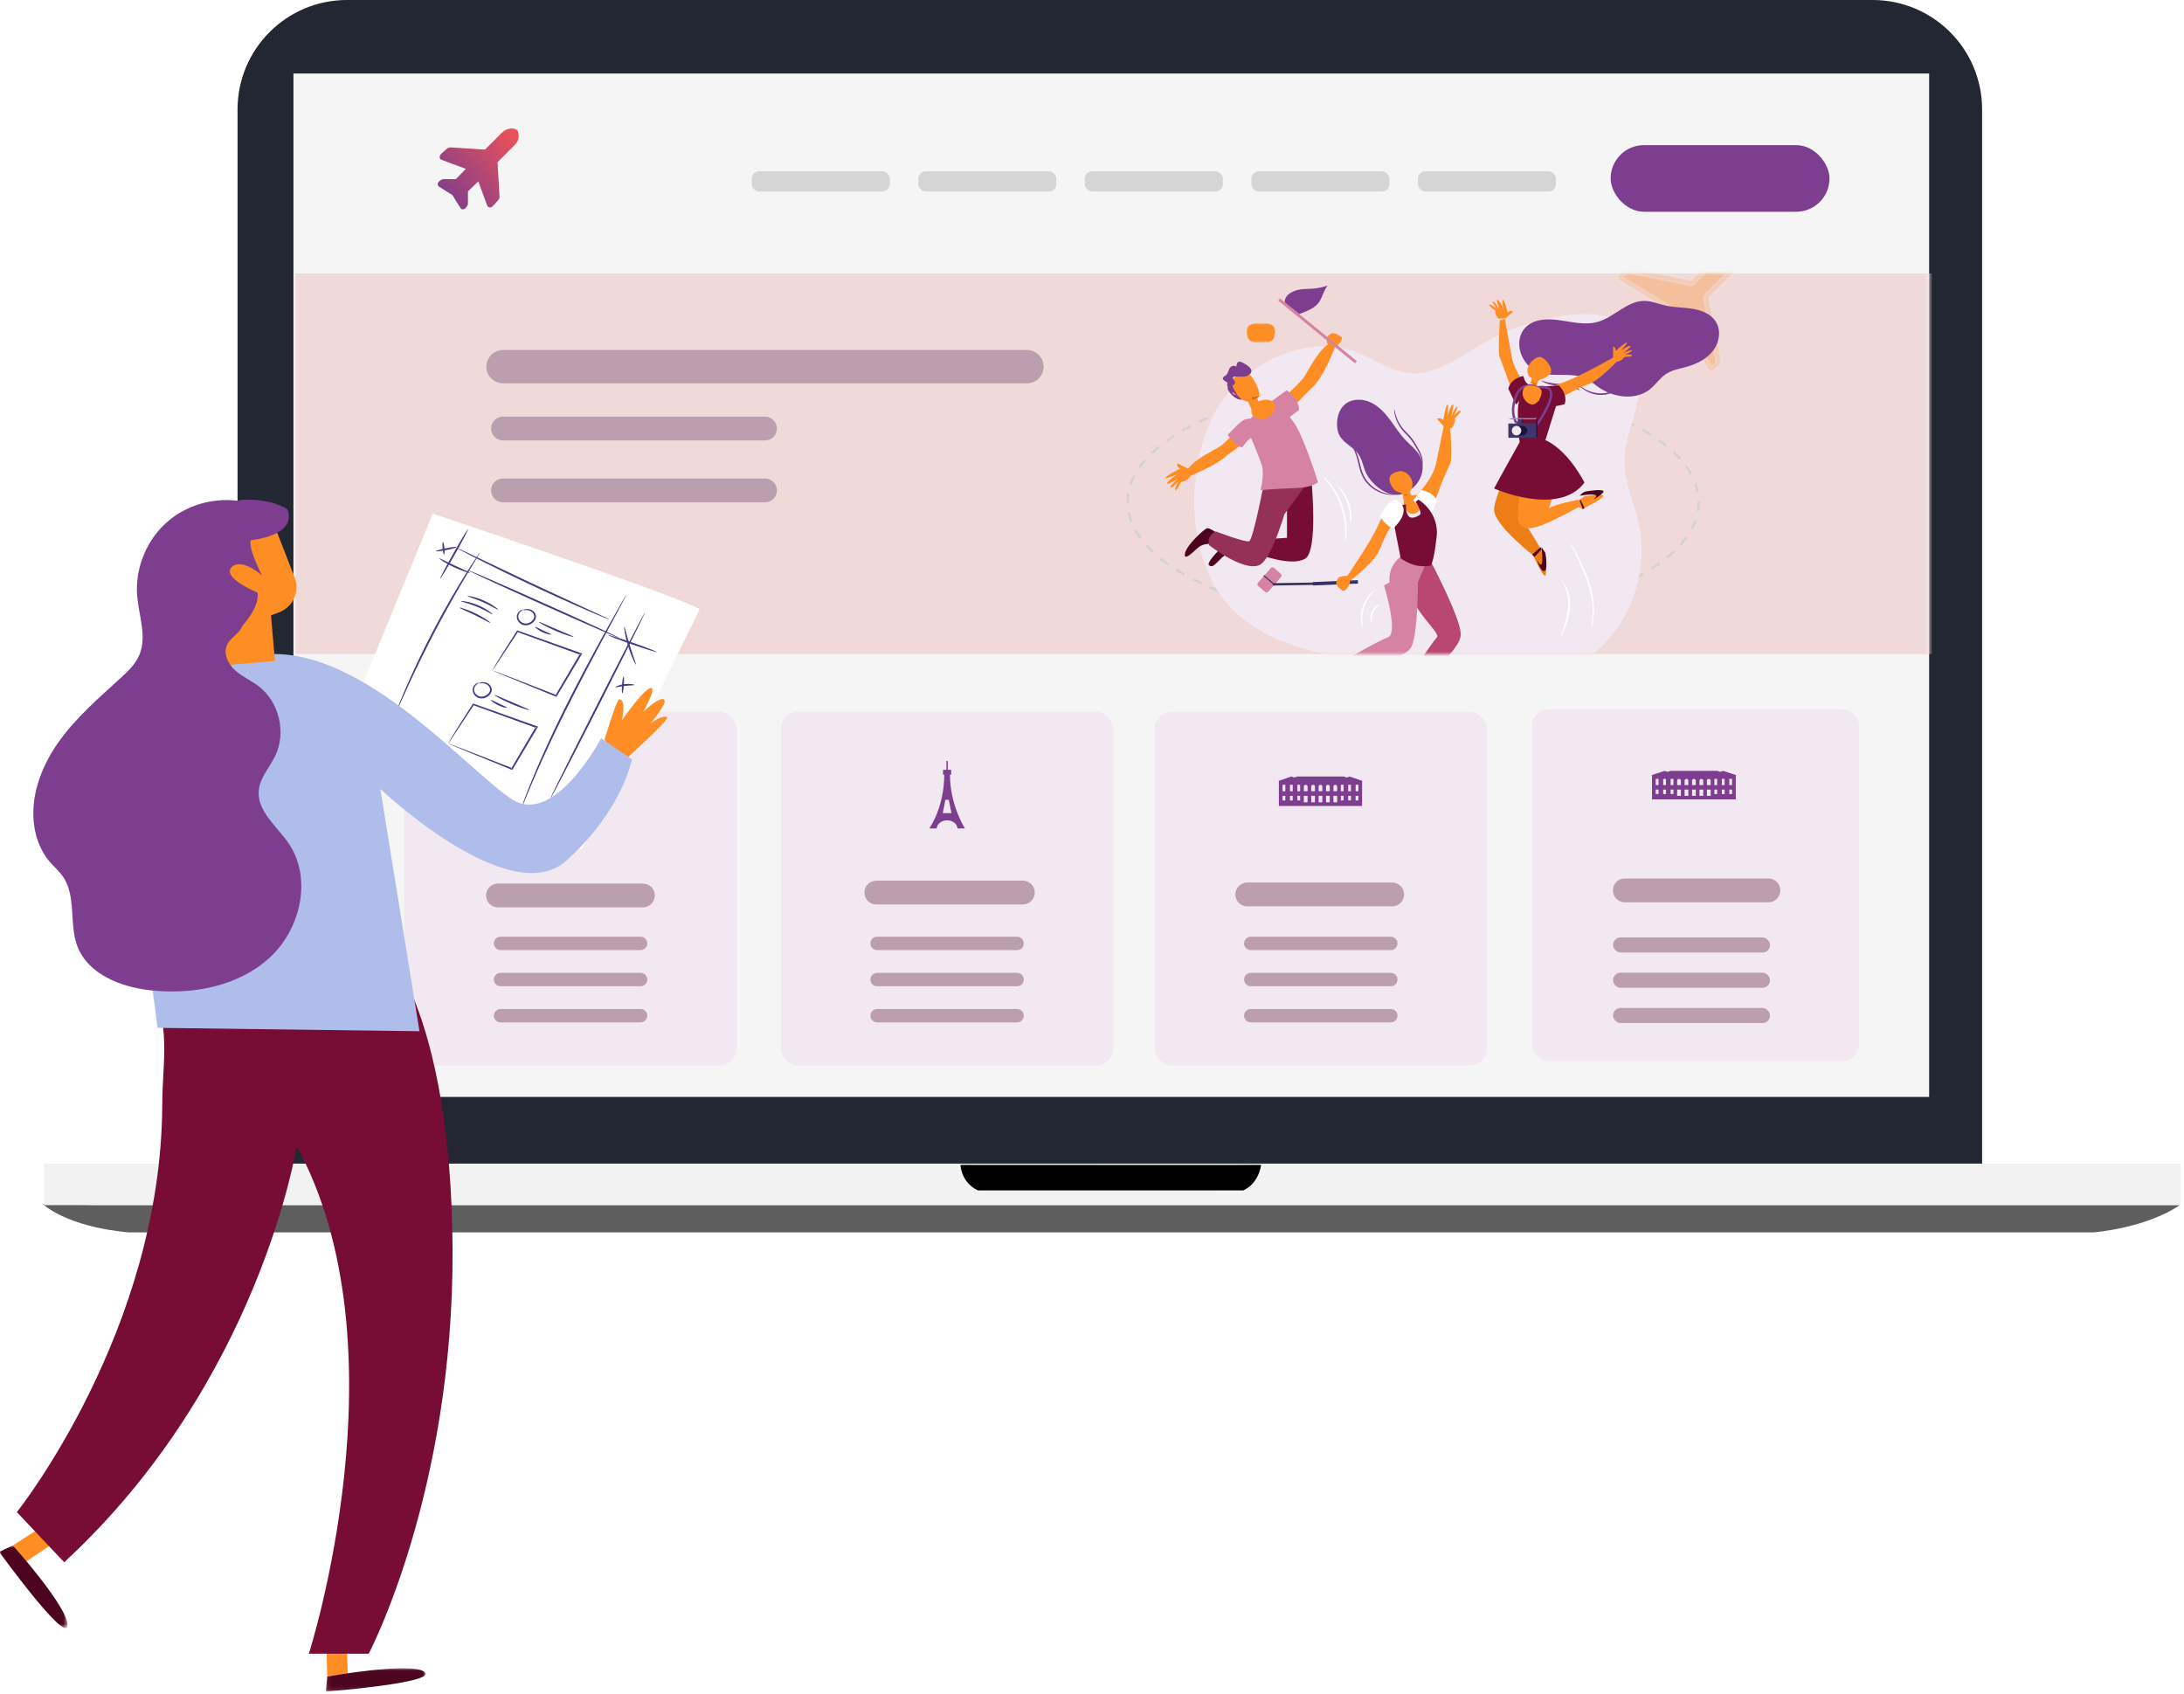 <?xml version="1.0" encoding="UTF-8"?> <svg xmlns="http://www.w3.org/2000/svg" xmlns:xlink="http://www.w3.org/1999/xlink" width="459" height="356" viewBox="0 0 459 356"><defs><path id="a" d="M.672 0v215.076h343.767V0z"></path><path id="c" d="M0 0h344v80H0z"></path><linearGradient id="e" x1="50%" x2="50%" y1="0%" y2="127.57%"><stop offset="0%" stop-color="#673373"></stop><stop offset="100%" stop-color="#1E7135"></stop></linearGradient><linearGradient id="f" x1="50%" x2="50%" y1="0%" y2="127.57%"><stop offset="0%" stop-color="#1E7135"></stop><stop offset="100%" stop-color="#673373"></stop></linearGradient><linearGradient id="g" x1="50%" x2="50%" y1="0%" y2="127.57%"><stop offset="0%" stop-color="#673373"></stop><stop offset="100%" stop-color="#1E7135"></stop></linearGradient><path id="h" d="M25 15h6v4h-6z"></path><linearGradient id="j" x1="100%" x2="0%" y1="37.234%" y2="37.234%"><stop offset="0%" stop-color="#949599"></stop><stop offset="3.582%" stop-color="#9E9FA3"></stop><stop offset="5.166%" stop-color="#B9BABC"></stop><stop offset="8.56%" stop-color="#E0E1E3"></stop><stop offset="91.829%" stop-color="#D8D9DB"></stop><stop offset="94.545%" stop-color="#C2C3C5"></stop><stop offset="100%" stop-color="#8D8E90"></stop></linearGradient><path id="k" d="M192.882 244.825s.051 3.609 3.637 5.333h55.76s3.067-1.122 3.75-5.333h-62.243"></path><filter id="l" width="101.6%" height="118.8%" x="-.8%" y="-9.4%"><feGaussianBlur in="SourceAlpha" result="shadowBlurInner1" stdDeviation=".5"></feGaussianBlur><feOffset in="shadowBlurInner1" result="shadowOffsetInner1"></feOffset><feComposite in="shadowOffsetInner1" in2="SourceAlpha" k2="-1" k3="1" operator="arithmetic" result="shadowInnerInner1"></feComposite><feColorMatrix in="shadowInnerInner1" values="0 0 0 0 0 0 0 0 0 0 0 0 0 0 0 0 0 0 0.301 0"></feColorMatrix></filter><linearGradient id="m" x1="5.868%" x2="98.275%" y1="97.224%" y2="14.852%"><stop offset="0%" stop-color="#793D8F"></stop><stop offset="100%" stop-color="#E9515B"></stop></linearGradient><path id="n" d="M.057.021H21.08v4.924H.057z"></path><path id="p" d="M0 .971h14.363v17.373H0z"></path></defs><g fill="none" fill-rule="evenodd"><path fill="#222731" fill-rule="nonzero" d="M72.929 0C60.224 0 49.924 10.302 49.924 22.997v221.745h366.644V22.997C416.568 10.297 406.27 0 393.563 0H72.93z"></path><g transform="translate(61 15.45)"><mask id="b" fill="#fff"><use xlink:href="#a"></use></mask><use fill="#F5F5F5" xlink:href="#a"></use><g mask="url(#b)"><g transform="translate(1 42)"><mask id="d" fill="#fff"><use xlink:href="#c"></use></mask><use fill="#F0D9D9" xlink:href="#c"></use><g mask="url(#d)"><g transform="translate(175 -4.45)"><path fill="#FE8D23" fill-rule="nonzero" stroke="#F5F5F5" stroke-width=".5" d="M110.166 25l-.815-.101-2.343-3.906-3.906-2.345-.1-.814 1.181-1.181a1.74 1.74 0 0 1 1.464-.489l2.756.394 4.225-4.974-9.53-5.795-.098-.814 1.153-1.152a1.72 1.72 0 0 1 1.557-.47l12.713 2.542 5.133-5.133a2.606 2.606 0 0 1 3.682 0 2.605 2.605 0 0 1 0 3.681l-5.126 5.127 2.535 12.721a1.715 1.715 0 0 1-.471 1.556L123.025 25l-.812-.098-5.797-9.528-4.972 4.224.393 2.757a1.736 1.736 0 0 1-.487 1.463L110.166 25z" opacity=".18"></path><path fill="#FE8D23" fill-rule="nonzero" stroke="#F5F5F5" stroke-width=".5" d="M116.13 14.286l.79.128L122.75 24l.69-.692a.686.686 0 0 0 .19-.62L121.006 9.49l.152-.416 5.38-5.38a1.582 1.582 0 0 0 0-2.232 1.582 1.582 0 0 0-2.234 0l-5.38 5.38-.442.149-.12-.013-13.05-2.61a.692.692 0 0 0-.622.189l-.691.69 9.586 5.833.128.79-4.859 5.719-.476.18-3.073-.438a.673.673 0 0 0-.586.196l-.718.717 3.484 2.09.18.181 2.09 3.484.717-.718a.698.698 0 0 0 .196-.587l-.439-3.075.18-.474 5.72-4.859z" opacity=".18"></path><path stroke="#D2D2D2" stroke-dasharray="2" stroke-width=".5" d="M60 78c33.137 0 60-11.417 60-25.5S93.137 27 60 27 0 38.417 0 52.5 26.863 78 60 78z"></path><path fill="#F1E8F1" d="M46.282 85.227c5.629.718 11.306.825 16.97 1.04 2.596.1 5.142-.02 7.54.905 2.244.865 4.037 2.602 6.353 3.346 1.797.578 3.736.558 5.614.346 7.94-.897 15.417-5.284 20.032-11.756 4.228-5.927 5.993-13.512 4.886-20.684-.672-4.349-2.69-8.405-3.173-12.788-.512-4.633 1.272-8.672 2.4-13.078a33.294 33.294 0 0 0 1.016-9.424c-.065-1.825-.296-3.696-1.166-5.305-2.365-4.37-8.327-5.195-13.302-4.703-6.16.61-12.305 2.495-17.724 5.463-4.278 2.344-8.516 5.755-13.426 6.68-5.537 1.043-9.82-2.721-14.803-4.438-11.211-3.863-24.748 3.725-29.69 13.817-6.102 12.458-5.408 32.839 6.013 42.084 6.224 5.039 14.244 7.42 22.208 8.462l.252.033"></path><path fill="#FFF" d="M91.21 69c.024-.01.167.13.379.404.213.273.477.688.723 1.223.505 1.067.82 2.642.634 4.36-.187 1.718-.726 3.225-1.143 4.299-.425 1.073-.74 1.725-.793 1.714-.06-.012.152-.687.501-1.77.341-1.085.827-2.584 1.009-4.267.183-1.681-.077-3.212-.496-4.27-.407-1.064-.88-1.667-.813-1.693M93.003 61c.023-.008.17.222.415.648.245.425.588 1.045.995 1.818.807 1.547 1.894 3.712 2.681 6.226.388 1.258.652 2.48.785 3.603.135 1.122.149 2.142.082 2.993-.066.852-.191 1.535-.312 2-.119.465-.213.716-.235.712-.066-.011.229-1.036.291-2.722.078-1.683-.18-4.02-.96-6.506-.78-2.486-1.82-4.653-2.566-6.219l-.89-1.856c-.205-.44-.309-.688-.286-.697M51.997 71.002c.04.039-.352.378-.861 1.008a6.634 6.634 0 0 0-.392.529c-.14.19-.263.408-.399.634-.253.46-.493.982-.678 1.551a8.746 8.746 0 0 0-.336 1.64c-.017.257-.041.5-.034.73-.007.229.007.442.021.637.062.778.196 1.255.139 1.269-.035.01-.254-.45-.382-1.247a5.05 5.05 0 0 1-.065-.654c-.02-.237-.006-.49.003-.756a7.72 7.72 0 0 1 .322-1.706c.192-.59.45-1.13.729-1.6.148-.23.284-.45.44-.641.143-.198.297-.37.44-.523.574-.613 1.03-.897 1.053-.871M52.997 74.007c.032.042-.206.198-.517.494a4.137 4.137 0 0 0-.487.557c-.156.223-.306.48-.424.763-.112.284-.18.565-.219.824a3.4 3.4 0 0 0-.02.693c.03.397.106.644.05.661-.04.015-.21-.211-.314-.63a2.544 2.544 0 0 1-.062-.75c.022-.282.086-.592.209-.903a3.199 3.199 0 0 1 1.08-1.378c.385-.275.683-.364.704-.331M41.003 47.001c.02-.015.19.133.48.416.149.14.323.315.508.532.187.215.412.454.623.741l.342.445c.117.155.224.326.342.498.243.341.461.727.698 1.13.447.816.875 1.742 1.215 2.746.33 1.007.54 1.991.664 2.892.048.451.102.88.107 1.284.006.201.02.396.018.583l-.015.538c0 .343-.043.651-.068.922a5.78 5.78 0 0 1-.1.691c-.07.378-.122.584-.148.581-.067-.008.059-.845.048-2.197l-.01-.53c-.005-.184-.027-.376-.039-.573-.019-.397-.083-.818-.14-1.261a18.674 18.674 0 0 0-.68-2.834 19.322 19.322 0 0 0-1.166-2.708c-.225-.399-.429-.783-.656-1.125-.111-.172-.21-.343-.32-.5l-.316-.45c-.82-1.14-1.439-1.782-1.387-1.82M44.004 49.001c.03-.023.449.31.98.952.267.32.55.722.823 1.186.267.468.52.999.724 1.575.196.576.322 1.14.396 1.656.066.517.086.985.065 1.377-.037.785-.175 1.258-.216 1.253-.058-.006-.012-.485-.041-1.253-.012-.384-.058-.839-.14-1.34-.091-.5-.222-1.045-.413-1.606a11.697 11.697 0 0 0-.677-1.539c-.25-.459-.502-.862-.737-1.19-.465-.658-.81-1.039-.764-1.07"></path><path fill="#7E3E8F" d="M21.331 28s-.517.329-.258.878c.258.548 1.393 2.176 2.926 2.12.062-.001-1.931-2.998-1.931-2.998h-.737z"></path><path fill="#4C041F" d="M19 59.248s-1.811-1.482-2.39-1.216c-.71.324-4.764 3.962-4.605 5.676.065.702.957.1 2.547-1.41 1.59-1.51 3.593-.863 3.593-.863L19 59.248zM24 61.263L21.833 60s-5.618 5.116-4.74 5.798c.666.517 1.057.053 2.633-1.535 1.576-1.588 3.573-.675 3.573-.675L24 61.263z"></path><path fill="#F3A683" d="M37.595 44L38 50l-9-2.443z"></path><path fill="#770D35" d="M29.213 47s8.239.512 9.336.15c0 0 1.61 15.582-1.255 17.262-2.865 1.682-9.294-.78-9.294-.78l1.736-3.362 3.743-.24v-6.005l-.269.06L29.213 47z"></path><path fill="#953157" d="M18.52 58.686s-2.052.845-1.388 2.898c0 0 7.008 5.494 10.418 4.226 1.91-.71 3.962-6.13 5.398-10.759l5.052-6.9s-2.383.12-3.178.117c-1.519-.006-6.07-.268-6.07-.268s-2.378 12.437-3.225 12.739c-.847.301-7.006-2.053-7.006-2.053"></path><path fill="#FE8D23" d="M31 32.251s5.074-4.627 5.951-5.845c.877-1.218 2.757-5.298 5.074-7.002-.262-.829-.262-1.397 0-1.706 0 0 .788-.865 1.253-.67.466.197.308.019.617.156.308.137.21.236.572.374.362.137.362.137.503.323.14.186-.188 1.4-1.378 2.01 0 0-2.357 6.188-4.487 8.197L32.263 35 31 32.251zM25.353 35s-4.562 4.84-5.759 5.673c-1.196.832-5.195 2.604-6.88 4.818l-2.249-1.106s-.362.66.585 1.09c0 0-3.105 1.538-3.05 1.9.057.363 2.385-.7 2.385-.7s-2.154 1.487-2.098 1.91c.055.422 2.415-1.063 2.415-1.063s-1.945 1.67-1.71 1.913c.235.243 1.705-1.31 1.705-1.31s-.971 1.678-.658 1.862c.314.184 1.163-1.677 1.163-1.677s1.369-.167 1.974-1.307c0 0 5.722-2.31 7.703-4.34L28 37.544 25.353 35z"></path><path fill="#D683A3" d="M27.325 33.509L25 35.723l.59 2.497s2.29 5.35 2.637 6.656c.538 2.03-.333 5.124-.333 5.124s3.883-.314 7.417-.43C38.844 49.453 40 48.346 40 48.346s-3.064-9.928-5.178-12.703C32.706 32.87 31.937 32 31.937 32l-3.115.662-1.497.847z"></path><path fill="#D683A3" d="M33.56 35l2.425-1.8s.37-1.927-2.555-4.2L30 31.495 33.56 35zM25.014 35.045c-1.325.173-3.744 3.293-4.014 3.287 0 0 1.703 2.584 3.052 2.668 0 0 5.936-6.604.962-5.955"></path><path fill="#FE8D23" d="M29 32.77s-1.828-1.483-1.764-2.075c.016-.149.269-.39.335-.605.354-1.156-1.354-4.132-2.404-4.76-.826-.493-.464-.536-2.202.586-1.738 1.122-.748 3.063.028 4.066.734.949 1.574 1.355 2.33 1.424L26.398 34 29 32.77z"></path><path fill="#FE8D23" d="M26.107 34.05c-.4-.992.356-2.241 1.687-2.792 1.332-.55 2.734-.192 3.133.8.4.99-.94 2.481-1.688 2.79-.748.31-2.734.193-3.132-.798M22.872 29.001s-.782-.049-.868.539c-.087.586 1.432.586 1.996.146l-1.128-.685z"></path><path fill="#7E3E8F" d="M22.981 30c-.138-.747-1.073-1.302-1.026-2.03a.598.598 0 0 0 .532-.873c-.08-.159-.217-.295-.303-.451-.087-.157-.11-.361.023-.45.063-.041.148-.049.23-.056.664-.058 1.802.112 2.414-.08.582-.185 1.205-.542 1.145-1.149-.053-.528-.601-.957-1.105-1.28-.289-.187-1.113-.672-1.424-.628-.475.067-.59.606-.625 1.058-.332-.27-.822-.226-1.11-.007-.29.219-.426.567-.552.903-.126.336-.26.685-.544.908-.266.209-.686.366-.631.72.065.422.713.572 1.012.931-.074-.088-.136.475-.094.571.128.288.447.478.677.698.491.47.731.941 1.381 1.215"></path><path fill="#CB6F18" d="M26 30.463s1.297.008 2-.463c0 0-.595.794-1.786 1L26 30.463z"></path><path fill="#7E3E8F" d="M103.999 28.003c.023.025-.351.486-1.127.988A6.392 6.392 0 0 1 99.513 30a6.379 6.379 0 0 1-3.372-.955c-.782-.49-1.162-.944-1.14-.969.032-.045.458.339 1.24.759.777.422 1.946.84 3.27.83 1.324-.011 2.487-.449 3.258-.883.777-.432 1.197-.823 1.23-.779M95 28.99c-.022.064-.445-.174-1.157-.389a9.46 9.46 0 0 0-1.265-.281 30.941 30.941 0 0 0-1.576-.184c-.562-.053-1.1-.114-1.59-.196a7.927 7.927 0 0 1-1.289-.325c-.726-.256-1.137-.56-1.123-.603.019-.064.452.136 1.17.31.36.094.793.165 1.275.23.483.06 1.017.109 1.58.162.563.055 1.102.125 1.59.22.488.103.926.224 1.284.378.72.297 1.116.637 1.1.677"></path><path fill="#7E3E8F" d="M86.51 14.308c2-.415 4.07-.058 6.086.27s4.11.624 6.08.096c3.558-.955 6.259-4.467 9.949-4.44 1.518.013 2.95.646 4.431.982 1.838.417 3.753.372 5.615.67 1.862.296 3.786 1.028 4.838 2.559 1.248 1.816.906 4.378-.404 6.152-1.31 1.775-3.408 2.855-5.558 3.467-1.499.427-3.097.674-4.394 1.524-1.313.86-2.17 2.243-3.393 3.22-3.068 2.452-7.844 1.75-11.013-.576-.797-.585-1.535-1.263-2.43-1.69-3.639-1.742-8.873.563-12.007-2.604-3.183-3.217-2.73-8.609 2.2-9.63"></path><path fill="#ED7E15" d="M85 63.26s2.516 5.658 2.81 4.61c.294-1.048.197-3.564.04-3.924C87.69 63.587 86.663 62 86.663 62L85 63.26z"></path><path fill="#FE8D23" d="M102.48 22.57c.21.314.07-.023.308.43.991-.04 1.657-1.017 1.657-1.017s1.573.049 1.555-.278c-.018-.328-1.508-.206-1.508-.206s1.576-.576 1.49-.864c-.086-.288-1.907.63-1.907.63s1.837-1.327 1.566-1.54c-.272-.213-2.038.946-2.038.946s1.535-1.469 1.305-1.658c-.23-.19-2.36 1.722-2.36 1.722.032-.94-.548-.907-.548-.907l.024 2.296s.359.301.456.446M78.646 13.922c-.412.062-.092-.055-.627.078-.879-.684-.762-1.758-.762-1.758s-1.474-1.012-1.23-1.21c.246-.198 1.525.869 1.525.869s-1.04-1.415-.76-1.542c.279-.128 1.305 1.667 1.305 1.667s-.755-2.069-.358-2.025c.396.043 1.206 1.958 1.206 1.958s-.381-1.96-.039-1.93c.343.031.959 2.67.959 2.67.628-.624 1.135-.218 1.135-.218l-1.592 1.428s-.572-.016-.762.013"></path><path fill="#ED7E15" d="M83.207 39S76.974 50.846 77 54.133C77.026 57.42 85.56 64 85.56 64L87 62.725s-2.635-4.71-4.044-6.37c-1.408-1.66 2.351-16.491 2.351-16.491l-2.1-.864z"></path><path fill="#FE8D23" d="M95.528 54s5.416-2.681 4.327-2.918c-1.087-.235-3.633.09-3.983.296-.351.206-1.872 1.485-1.872 1.485L95.528 54z"></path><path fill="#FE8D23" d="M87.491 40l-3.22 1.13s-3.22 13.676-1.991 15.823c1.23 2.148 4.682.726 9.6-1.865l4.12-2.17-1.375-.884s-4.794.907-6.14 1.811c0 0 .703-1.922 1.64-4.634.936-2.713 1.582-5.481-2.634-9.211M84 28.276s-2.727-3.139-3.273-6.213C80.181 18.989 79.255 14 79.255 14l-1.037.317s-.49 6.818 0 7.862c.491 1.044 2.89 7.995 3.62 9.821L84 28.276zM87 29.796s.235-.96 4.104-2.264C94.973 26.228 102.272 22 102.272 22l.728.776s-3.966 4.27-6.273 5.018c-2.307.749-7.208 3.701-7.712 3.937-.762.358-.753.808-2.015-1.935"></path><path fill="#770D35" d="M84.788 28S82 28.968 82 33.513c0 0 .002 6.224.659 7.357 0 0 1.068.293 2.4 0 1.397-.308 2.748-1.412 2.748-1.412L90 32.405l-.262-3.305-2.982-.617s.855 4.283-2.24 2.442c-.601-.358.885-2.788.885-2.788L84.788 28z"></path><path fill="#770D35" d="M81.58 32L80 28.71s.227-1.995 3.127-2.71c0 0 .294 1.006.615 1.39.322.384 1.258.793 1.258.793L81.58 32zM86.86 33l4.96-1.031s.862-1.813-1.183-3.969c0 0-3.868.237-4.37.28-.492.04-.154.426-.154.426L86.86 33zM82.337 39.992s-4.58 8.2-5.337 9.665c0 0 13.514 6.011 19-1.224 0 0-3.12-6.395-7.945-8.83L85.974 39l-3.555.952"></path><path fill="#7E3E8F" d="M98 17.694c.005.02-.189.117-.56.22a6.69 6.69 0 0 1-1.597.212c-.68.016-1.488-.054-2.373-.193-.886-.137-1.848-.337-2.86-.465-1.011-.126-1.983-.149-2.844.013a5.827 5.827 0 0 0-2.175.868c-.57.386-.966.813-1.21 1.137-.244.324-.354.53-.38.513-.013-.008.06-.241.282-.604.22-.362.61-.84 1.19-1.272.579-.429 1.349-.798 2.244-.982.896-.187 1.898-.173 2.927-.045 1.029.13 1.992.342 2.868.496.875.156 1.666.252 2.332.27 1.336.043 2.144-.232 2.156-.168"></path><path fill="#4C041F" d="M86 64.623s.779 2.576 1.582 2.365c.804-.211.2-3.806.2-3.806L86.98 62s.753 6.018-.98 2.623M95 51.197s.591-.787 1.307-.918c.717-.131 3.278-.503 3.654-.088.376.416-2.076 1.809-2.076 1.809s.855-.665.5-.912c-.627-.438-3.385.11-3.385.11M95 52.237L95.647 54l.353-.263L95.137 52z"></path><path fill="#4C041F" d="M86.761 62L85 63.57l.522.43L87 62.408z"></path><path fill="#7E3E8F" d="M49.965 46.121c-.502-1.209-.695-2.555-1.445-3.637-1.08-1.557-3.152-2.33-4.027-4.002-.372-.71-.49-1.523-.493-2.32-.007-1.576.48-3.252 1.735-4.254 1.443-1.15 3.608-1.135 5.298-.361 1.69.773 2.98 2.176 4.078 3.642 1.097 1.467 2.058 3.04 3.337 4.36.947.98 2.071 1.825 2.785 2.976 1.957 3.155-.056 7.147-3.511 8.285-3.036 1-6.706-2.16-7.757-4.689"></path><path fill="#FE8D23" d="M67.443 36.902c.398.078.09-.069.606.098.85-.854.737-2.197.737-2.197s1.424-1.265 1.188-1.512c-.238-.248-1.473 1.085-1.473 1.085s1.005-1.769.735-1.928c-.27-.159-1.262 2.085-1.262 2.085s.73-2.586.346-2.532c-.383.054-1.165 2.447-1.165 2.447s.368-2.45.037-2.41c-.331.038-.866 3.247-.866 3.247-.78-.703-1.326-.253-1.326-.253l1.707 1.854s.553-.019.736.016M57.33 46.005c.742-.094 3.004 1.1 2.428 3.526-.048.203-.374.652-.455.837-.103.235.697 1.094.697 1.094L57.935 52c-.089-.508.06-1.251-.608-1.472-.25-.083-.517-.135-.752-.24-.636-.283-.976-.902-1.237-1.409-.195-.379-.343-.786-.338-1.197.014-1.035 1.138-1.525 2.33-1.677"></path><path fill="#FE8D23" d="M62 52.521c0-1.1-.334-1.521-1.438-1.521-1.104 0-2.562.42-2.562 1.521S58.78 55 59.885 55C60.989 55 62 53.622 62 52.521"></path><path fill="#FE8D23" d="M61 50.798s3.182-3.254 3.818-6.44C65.455 41.17 66.536 36 66.536 36l1.21.33s.572 7.066 0 8.148C67.172 45.56 63.926 53.076 63.99 55L61 50.798zM55.527 53s-1.087.188-2.75 4.079C51.116 60.969 46 68.21 46 68.21l.831.789s4.988-3.827 5.947-6.149c.958-2.321 2.173-5.208 2.75-5.082.574.125 3.004-3.326 0-4.769"></path><path fill="#FFF" d="M63.46 56L65 52.335s-.237-1.719-3.278-2.335L60 52.14 63.46 56z"></path><path fill="#FE8D23" d="M60 90.26s-2.516 5.658-2.81 4.61c-.294-1.047-.197-3.564-.04-3.923.159-.36 1.187-1.947 1.187-1.947L60 90.26z"></path><path fill="#B94772" d="M60.862 64.933l2.31-.933S70.028 76.794 70 80.344C69.97 83.894 60.584 91 60.584 91L59 89.623s4.45-6.91 6-8.703c.774-.897-4.773-5.292-5.613-9.52-.84-4.229 1.475-6.467 1.475-6.467"></path><path fill="#FE8D23" d="M47 87.975s-5.21 3.933-4.993 2.83c.217-1.105 1.529-3.36 1.858-3.611.329-.25 2.108-1.194 2.108-1.194L47 87.975z"></path><path fill="#D683A3" d="M60.983 66s.282 14.018-1.424 17.049C57.853 86.079 45.812 88 45.812 88L45 86.115s7.429-4.336 9.71-5.185c2.28-.85-.834-10.895-.834-10.895L60.983 66z"></path><path fill="#D683A3" d="M58.96 63s-4.753 1.857-3.845 6.951C56.024 75.045 57.538 76 57.538 76l2.725-4.935L63 64.603l-2.737-.383L58.96 63z"></path><path fill="#770D35" d="M61.084 52S65 54.166 65 59.06c0 0-.498 5.58-1.304 6.8 0 0-1.31.315-2.945 0-1.713-.331-3.372-1.52-3.372-1.52l-1.338-6.832L55 53.52l.564-.184 2.946-.32s-.423 4.343 2.866 2.186c.692-.454-.863-2.718-.863-2.718l.57-.484z"></path><path fill="#7E3E8F" d="M46.002 39c.015-.013.192.147.473.473.279.326.66.821 1.042 1.49a10.78 10.78 0 0 1 1.035 2.493c.281.973.47 2.068.901 3.122.224.521.496 1.006.819 1.435.326.426.687.8 1.06 1.125a7.568 7.568 0 0 0 2.267 1.324 7.37 7.37 0 0 0 1.74.412c.422.046.66.053.661.08.001.017-.237.053-.67.045-.433-.003-1.064-.086-1.806-.322-.744-.232-1.583-.663-2.386-1.311a7.794 7.794 0 0 1-1.121-1.163 7.033 7.033 0 0 1-.866-1.502c-.45-1.102-.627-2.207-.888-3.167a11.517 11.517 0 0 0-.948-2.462 12.795 12.795 0 0 0-.94-1.523c-.247-.345-.392-.532-.373-.548M56.017 33c.06-.009.119.76.57 1.897.225.566.56 1.218 1.042 1.871.24.327.517.65.83.97.312.323.65.65.971 1.018.643.741 1.085 1.543 1.501 2.25.413.714.742 1.394.91 2.002.174.606.184 1.127.13 1.473-.059.348-.15.524-.164.519-.03-.007.018-.193.034-.53a3.918 3.918 0 0 0-.225-1.399c-.19-.575-.529-1.223-.952-1.922-.43-.7-.876-1.484-1.49-2.19-.308-.355-.642-.681-.955-1.012a8.87 8.87 0 0 1-.842-1.014 7.826 7.826 0 0 1-1.011-1.96 6.805 6.805 0 0 1-.338-1.434c-.041-.345-.03-.537-.011-.539"></path><path fill="#CB6F18" d="M59 50.807s-.276.313-.728.386c0 0-.1-.218-.272-.327 0 0 .44.104 1-.06z"></path><path fill="#FE8D23" d="M56.693 49.27s-.45-.569-.667-.055C55.81 49.73 57 50 57 50l-.307-.73z"></path><path fill="#4C041F" d="M45 86s-.825.305-1.04.488c-.216.183-2.19 3.079-1.938 3.445.251.365 2.23-.876 2.23-.876S42.596 89.323 45 86M57.845 90s-.632.583-.73.85c-.097.267-.271 3.886.184 4.13.456.243 1.701-1.754 1.701-1.754s-1.489.995-1.155-3.218"></path><path fill="#FFF" d="M56.348 52S54.5 52.161 53 55.566c0 0 1.648 2.355 2.854 2.434 0 0 4.48-3.96.494-6"></path><path stroke="#D683A3" stroke-linecap="square" stroke-width=".6" d="M47.74 22.94L32.05 10.13"></path><path fill="#7E3E8F" d="M33 10.524c-.006-1.04.671-1.83 2.033-2.371C37.076 7.34 38.802 8.153 42 7c-1.95 2.973-.647 4.102-5.934 6"></path><path fill="#D683A3" d="M27.385 69.468l2.692-3.07a.48.48 0 0 1 .674-.047l1.432 1.234a.48.48 0 0 1 .047.68l-2.691 3.07a.48.48 0 0 1-.675.047l-1.431-1.234a.48.48 0 0 1-.048-.68z"></path><path fill="#373168" d="M28.51 68.026l.156-.178 2.158 1.861-.156.178z"></path><path stroke="#373168" stroke-linecap="square" stroke-width=".5" d="M30.746 69.798l8.537-.131"></path><path stroke="#373168" stroke-linecap="square" stroke-width=".72" d="M39.283 69.667l8.744-.369"></path><path fill="#FE8D23" d="M45.772 68.038c-.86.029-1.395.21-1.602.547 0 0-.565.99-.235 1.349.33.358.113.273.34.508.225.235.287.113.53.397.243.284.243.284.462.352.219.067 1.256-.62 1.454-1.892 0 0-.248-1.461-.95-1.26z"></path><path stroke="#7E3E8F" stroke-width=".5" d="M85.023 28.037c-1.684-.228-2.859.6-3.524 2.486-.665 1.885-.665 3.57 0 5.053L84.854 38l1.916-2.895c2.567-4.137 2.918-6.372 1.052-6.705-.678-.097-1.218-.097-1.619 0l-1.18-.363z"></path><path fill="#41366B" d="M80 36h6v3h-6z"></path><g transform="translate(80.571 36.5)"><path fill="#1E1639" d="M1.143 0H2.57v.032c.493.11.858.502.858.968 0 .466-.365.857-.858.968V2H1.143C.512 2 0 1.552 0 1s.512-1 1.143-1z"></path><ellipse cx="1.143" cy="1" fill="#F1E8F1" rx="1" ry="1"></ellipse></g><path fill="#998CC8" d="M80 35.13l.687-.26H86l-.283.26z"></path><path fill="#41366B" d="M82 35h1v1h-1z"></path><path fill="#1E1639" d="M85.863 39l.274-.22V35l-.274.308z"></path><path fill="#998CC8" d="M82 35.094l.241-.188H83l-.141.188H82z"></path><path fill="#1E1639" d="M82.913 36l.174-.368V35l-.174.265z"></path><path fill="#FE8D23" d="M86.676 22.005c-.496-.066-1.695.578-2.294 1.628-.336.587-.567 1.184-.181 2.14.18.449.56.505.645.707.108.255-.248 1.058-.248 1.058l1.415.462c.092-.552.197-1.107.892-1.347.26-.09.539-.147.784-.26.663-.308 1.017-.98 1.29-1.53.203-.41-1.061-2.694-2.303-2.858M83 29.734c0-1.006.348-1.734 1.428-1.734S87 28.353 87 29.36c0 1.006-.85 2.64-1.931 2.64C83.989 32 83 30.74 83 29.734"></path><path fill="#FE8D23" d="M88.265 25.285s.432-.516.697-.159C89.228 25.484 88 26 88 26l.265-.715z"></path><path fill="#CB6F18" d="M85 27s.49.879 1 .596c0 0-.176.566-.854.358 0 0 .057-.624-.146-.954"></path><ellipse cx="59.5" cy="103" fill="#F1E8F1" rx="48.5" ry="3"></ellipse><path fill="url(#e)" d="M2.305 1.97s2.56 3.86.4 5.91C.545 9.93.291 7.64.291 7.64s-1.156.076 1.142-2.536c1.082-1.23.872-3.134.872-3.134" transform="rotate(-30 214.467 -118.892)"></path><path fill="url(#f)" d="M9.16 0s1.827 3.505-2.472 6.79C2.39 10.075 2.411 12.34 2.411 12.34S-.615 4.214 9.16 0" transform="rotate(-30 214.467 -118.892)"></path><path fill="url(#g)" d="M5.28 5.84c2.66-.836 4.785-.489 6.403-1.511 0 0-1.779 6.738-9.823 6.515-1.634-.045.76-4.167 3.42-5.004z" transform="rotate(-30 214.467 -118.892)"></path><path fill="#770D35" d="M91 98h8v2h-8z"></path><path fill="#770D35" d="M92 98h6l-1 5h-4z"></path><mask id="i" fill="#fff"><use xlink:href="#h"></use></mask><path fill="#FE8D23" d="M26.873 15C25.839 15 25 15.895 25 16.999s.838 2 1.872 2l2.254.001h.001C30.161 19 31 18.105 31 17.001s-.838-2-1.872-2L26.874 15h-.001z" mask="url(#i)"></path><path fill="#FE8D23" d="M26.72 15l2.561.001c.949 0 1.72.673 1.719 1.5 0 .827-.772 1.499-1.72 1.499l-2.562-.001c-.947 0-1.718-.673-1.718-1.5 0-.826.772-1.499 1.72-1.499zM-13.139 5h-2.722C-17.042 5-18 6.119-18 7.5c0 1.38.958 2.5 2.139 2.5h2.722C-11.958 10-11 8.88-11 7.5c0-1.381-.958-2.5-2.139-2.5" mask="url(#i)"></path><path fill="#FE8D23" d="M-13.691 6C-12.76 6-12 6.897-12 8s-.759 2-1.691 2h-2.618C-17.24 10-18 9.103-18 8s.759-2 1.691-2h2.618M7.897 6H-5.637c-1.263 0-2.35.937-2.369 2.134-.02 1.214 1.012 2.204 2.287 2.204l.577.003c.172 0 .346.017.51.065 1.027.3 1.555 1.296 1.254 2.22-.241.742-.995 1.225-1.813 1.226l-2.547.006c-1.206 0-2.243.895-2.262 2.038-.02 1.159.966 2.104 2.183 2.104h23.145c1.54 0 2.446-1.276 2.233-2.447a1.064 1.064 0 0 1 1.065-1.253h.061c1.29 0 2.333-1.002 2.313-2.23-.02-1.21-1.119-2.157-2.395-2.157h-.674c-2.603 0-4.563-.002-5.948-.004-1.286-.002-2.392-.907-2.532-2.12C9.345 6.87 8.963 6 7.897 6" mask="url(#i)"></path><path fill="#FE8D23" d="M8.38 6c.245 0 .992 0 1.16 1.556a2.914 2.914 0 0 0 2.894 2.608c1.376.002 3.32.004 5.905.004h.668c1.083 0 1.976.859 1.993 1.913a1.951 1.951 0 0 1-.549 1.396c-.362.374-.845.58-1.363.58l-.061.001a1.438 1.438 0 0 0-1.106.527c-.286.348-.406.81-.329 1.267a1.884 1.884 0 0 1-.405 1.495c-.349.421-.857.653-1.432.653H-7.217c-.482 0-.933-.193-1.27-.542A1.818 1.818 0 0 1-9 16.156c.016-.984.85-1.785 1.862-1.785l1.691-.004.837-.002c.993-.002 1.884-.653 2.166-1.581.177-.584.121-1.2-.158-1.737a2.259 2.259 0 0 0-1.34-1.12 2.09 2.09 0 0 0-.62-.086l-.573-.003c-.51 0-.987-.203-1.344-.573a1.922 1.922 0 0 1-.541-1.377C-7.004 6.848-6.122 6-5.054 6H8.38" mask="url(#i)"></path></g></g></g><g stroke="#BC9FAE" stroke-linecap="round"><path stroke-width="7" d="M44.713 61.604h110.12"></path><path stroke-width="5" d="M44.713 74.604h55.06M44.713 87.604h55.06"></path></g></g><g mask="url(#b)"><rect width="69.826" height="74.258" fill="#F1E8F1" rx="3.528" transform="translate(103.136 134.159)"></rect><path fill="#7E3E8F" fill-rule="nonzero" d="M138.651 147.347h.254v-1.017h-.712v-1.867h-.288v1.867h-.711v1.017h.253c0 6.932-3.143 11.306-3.143 11.306h1.554c.09-.956 1.035-1.708 2.191-1.708s2.102.752 2.191 1.708h1.554s-3.143-4.873-3.143-11.306zm-1.515 8.09c.122-.595.404-1.98.556-2.803h.714c.152.823.434 2.208.556 2.803h-1.826z"></path><path fill="#4C041F" d="M123.34 181.405h29.419a1.406 1.406 0 0 1 0 2.813h-29.42a1.406 1.406 0 0 1 0-2.813zm0 7.595h29.419a1.406 1.406 0 0 1 0 2.813h-29.42a1.406 1.406 0 1 1 0-2.813zm0 7.594h29.419a1.406 1.406 0 0 1 0 2.813h-29.42a1.406 1.406 0 0 1 0-2.813z" opacity=".318"></path><g transform="translate(24 134.159)"><rect width="69.826" height="74.258" fill="#F1E8F1" rx="3.528"></rect><path fill="#7E3E8F" fill-rule="nonzero" d="M34.944 13.432h.253v-1.016h-.711v-1.868h-.288v1.868h-.712v1.016h.253c0 6.933-3.143 11.306-3.143 11.306h1.554c.09-.956 1.036-1.708 2.192-1.708 1.156 0 2.101.752 2.19 1.708h1.555s-3.143-4.872-3.143-11.306zm-1.516 8.09c.123-.594.405-1.98.557-2.803h.713c.152.824.435 2.209.557 2.803h-1.827z"></path><path fill="#4C041F" d="M20.203 47.247h29.42a1.406 1.406 0 0 1 0 2.812h-29.42a1.406 1.406 0 0 1 0-2.812zm0 7.594h29.42a1.406 1.406 0 0 1 0 2.813h-29.42a1.406 1.406 0 1 1 0-2.813zm0 7.595h29.42a1.406 1.406 0 0 1 0 2.812h-29.42a1.406 1.406 0 0 1 0-2.812z" opacity=".318"></path><path stroke="#BC9FAE" stroke-linecap="round" stroke-width="5" d="M19.653 38.577h30.462"></path></g><g><rect width="69.826" height="74.258" fill="#F1E8F1" rx="3.528" transform="translate(181.67 134.159)"></rect><path fill="#4C041F" d="M201.873 181.405h29.42a1.406 1.406 0 0 1 0 2.813h-29.42a1.406 1.406 0 0 1 0-2.813zm0 7.595h29.42a1.406 1.406 0 0 1 0 2.813h-29.42a1.406 1.406 0 1 1 0-2.813zm0 7.594h29.42a1.406 1.406 0 1 1 0 2.813h-29.42a1.406 1.406 0 0 1 0-2.813z" opacity=".318"></path><path stroke="#BC9FAE" stroke-linecap="round" stroke-width="5" d="M201.13 172.516h30.46"></path><path fill="#7E3E8F" fill-rule="nonzero" d="M222.643 147.737l-.596.204-.668-.204h-9.719l-.668.204-.595-.204-2.819.967h.194v5.221h17.495v-5.221h.194l-2.818-.967zm-13.51 5.028h-.583v-.967h.583v.967zm0-1.934h-.583v-1.354h.583v1.354zm1.555 1.934h-.583v-.967h.583v.967zm0-1.934h-.583v-1.354h.583v1.354zm1.555 1.934h-.583v-.967h.583v.967zm0-1.934h-.583v-1.354h.583v1.354zm1.555 2.32h-.777v-1.353h.777v1.354zm0-2.32h-.777v-.967c0-.213.174-.387.389-.387.214 0 .388.174.388.387v.967zm1.555 2.32h-.777v-1.353h.777v1.354zm0-2.32h-.777v-.967c0-.213.174-.387.389-.387.214 0 .388.174.388.387v.967zm1.555 2.32h-.777v-1.353h.777v1.354zm0-2.32h-.777v-.967c0-.213.174-.387.389-.387.214 0 .388.174.388.387v.967zm1.556 2.32h-.778v-1.353h.778v1.354zm0-2.32h-.778v-.967c0-.213.174-.387.389-.387.214 0 .389.174.389.387v.967zm1.555 2.32h-.778v-1.353h.778v1.354zm0-2.32h-.778v-.967c0-.213.174-.387.389-.387.215 0 .389.174.389.387v.967zm1.36 1.934h-.583v-.967h.583v.967zm0-1.934h-.583v-1.354h.583v1.354zm1.555 1.934h-.583v-.967h.583v.967zm0-1.934h-.583v-1.354h.583v1.354zm1.555 1.934h-.583v-.967h.583v.967zm0-1.934h-.583v-1.354h.583v1.354z"></path></g><g transform="translate(261 133.55)"><rect width="68.711" height="74" fill="#F1E8F1" rx="3.528"></rect><path stroke="#BC9FAE" stroke-linecap="round" stroke-width="5" d="M19.475 38.118h30.184"></path></g><g fill="#4C041F" opacity=".318" transform="translate(278 181.55)"><rect width="33" height="3.176" rx="1.588"></rect><rect width="33" height="3.176" y="7.412" rx="1.588"></rect><rect width="33" height="3.176" y="14.824" rx="1.588"></rect></g><path fill="#7E3E8F" fill-rule="nonzero" d="M301.163 146.55l-.6.197-.672-.198h-9.782l-.672.198-.6-.198-2.837.938h.196v5.062h17.608v-5.062H304l-2.837-.938zm-13.598 4.874h-.587v-.937h.587v.937zm0-1.875h-.587v-1.312h.587v1.312zm1.565 1.875h-.587v-.937h.587v.937zm0-1.875h-.587v-1.312h.587v1.312zm1.566 1.875h-.587v-.937h.587v.937zm0-1.875h-.587v-1.312h.587v1.312zm1.565 2.25h-.783v-1.312h.783v1.312zm0-2.25h-.783v-.937c0-.207.175-.375.392-.375.216 0 .39.168.39.375v.937zm1.565 2.25h-.783v-1.312h.783v1.312zm0-2.25h-.783v-.937c0-.207.176-.375.392-.375.216 0 .391.168.391.375v.937zm1.565 2.25h-.782v-1.312h.782v1.312zm0-2.25h-.782v-.937c0-.207.175-.375.391-.375.216 0 .391.168.391.375v.937zm1.566 2.25h-.783v-1.312h.783v1.312zm0-2.25h-.783v-.937c0-.207.175-.375.391-.375.216 0 .392.168.392.375v.937zm1.565 2.25h-.783v-1.312h.783v1.312zm0-2.25h-.783v-.937c0-.207.175-.375.391-.375.217 0 .392.168.392.375v.937zm1.37 1.875h-.588v-.937h.587v.937zm0-1.875h-.588v-1.312h.587v1.312zm1.565 1.875h-.587v-.937h.587v.937zm0-1.875h-.587v-1.312h.587v1.312zm1.565 1.875h-.587v-.937h.587v.937zm0-1.875h-.587v-1.312h.587v1.312z"></path></g></g><path fill="#5E5E5E" fill-rule="nonzero" d="M9 253.024s4.686 4.715 17.957 5.96h413.03s11.011-.833 18.153-5.755H19.407L9 253.024z"></path><path fill="#F2F2F2" d="M9.25 244.537v8.723h449.064v-8.723z"></path><g transform="translate(9)"><use fill="url(#j)" xlink:href="#k"></use><use fill="#000" filter="url(#l)" xlink:href="#k"></use></g><g><g transform="translate(92 27)"><path fill="url(#m)" fill-rule="nonzero" d="M15.527 0c.255 0 .48.033.674.1.194.067.347.156.458.267.222.222.335.655.34 1.3.006.644-.301 1.277-.923 1.9l-3.511 3.516c.022.49.058 1.128.108 1.917.05.789.097 1.564.141 2.325a2007.955 2007.955 0 0 0 .167 2.858c.01.09.005.211-.017.367-.022.156-.116.333-.283.533-.166.2-.39.453-.674.759l-.424.458a1.042 1.042 0 0 1-.291.208.716.716 0 0 1-.308.075H10.9a.918.918 0 0 1-.258-.1c-.106-.055-.192-.166-.258-.333a55.936 55.936 0 0 1-.25-.667c-.144-.389-.313-.841-.508-1.358-.194-.517-.39-1.053-.59-1.608-.2-.556-.372-1.023-.516-1.4l-2.164 2.1c-.01.3-.014.739-.008 1.316.006.578.003.961-.008 1.15 0 .056-.009.159-.025.309-.017.15-.17.391-.458.725-.1.089-.2.158-.3.208a.634.634 0 0 1-.282.075h-.017a.523.523 0 0 1-.275-.075.622.622 0 0 1-.208-.208 12.952 12.952 0 0 0-.25-.4 122.445 122.445 0 0 1-1.081-1.734 55.122 55.122 0 0 0-.383-.616c-.61-.367-1.22-.745-1.83-1.134-.61-.389-.944-.605-.999-.65a.525.525 0 0 1-.191-.25A.799.799 0 0 1 0 11.7a.75.75 0 0 1 .25-.533l.05-.05c.321-.267.557-.414.707-.442.15-.028.258-.042.324-.042h.117c.2 0 .507.003.924.009.416.005.784.008 1.106.008H3.811l2.097-2.167-1.415-.525a836.86 836.86 0 0 1-1.614-.6c-.521-.194-.979-.366-1.373-.516-.394-.15-.613-.23-.657-.242-.178-.067-.294-.156-.35-.267a.646.646 0 0 1-.083-.266.614.614 0 0 1 .042-.359c.05-.116.124-.225.224-.325l.458-.425c.305-.283.557-.508.757-.675.167-.133.32-.216.458-.25.139-.033.252-.05.341-.05h.083a295.547 295.547 0 0 1 2.887.175c.76.05 1.54.103 2.339.159.799.055 1.442.094 1.93.116l3.512-3.5c.344-.344.699-.586 1.065-.725A2.88 2.88 0 0 1 15.527 0z"></path><g fill="#9B9B9B" opacity=".347" transform="translate(66 9)"><rect width="29" height="4.244" rx="1.537"></rect><rect width="29" height="4.244" x="35" rx="1.537"></rect><rect width="29" height="4.244" x="105" rx="1.537"></rect><rect width="29" height="4.244" x="70" rx="1.537"></rect><rect width="29" height="4.244" x="140" rx="1.537"></rect></g><rect width="46" height="14" x="246.5" y="3.5" fill="#7E3E8F" fill-rule="nonzero" rx="7"></rect></g></g><path stroke="#BC9FAE" stroke-linecap="round" stroke-width="5" d="M184.17 187.573h30.797"></path><g><path fill="#FFF" d="M70.54 157.57l20.418-49.637s56.631 19.028 56.035 20.215a95066.64 95066.64 0 0 0-24.71 50.328L70.54 157.57z"></path><path fill="#453C87" d="M100.841 116.149c.01.006-.047.122-.17.34-.152.254-.334.563-.557.94l-2.064 3.43a253.307 253.307 0 0 0-6.47 11.511 249.253 249.253 0 0 0-5.829 11.849l-1.661 3.642c-.183.394-.336.721-.459.989-.11.224-.173.339-.185.335-.012-.006.028-.133.113-.367l.392-1.014c.344-.884.872-2.147 1.548-3.698a183.999 183.999 0 0 1 12.316-23.39c.896-1.436 1.64-2.586 2.172-3.37.246-.36.449-.658.616-.9.145-.202.226-.305.238-.297"></path><path fill="#453C87" d="M128.105 130.206c-.006.012-.123-.026-.345-.11-.263-.102-.58-.231-.962-.382-.833-.34-2.029-.848-3.503-1.488a444.442 444.442 0 0 1-11.436-5.174 436.135 436.135 0 0 1-11.292-5.487c-1.434-.725-2.59-1.32-3.383-1.744-.362-.194-.662-.359-.908-.493-.207-.117-.312-.185-.304-.195.006-.013.12.03.34.125l.941.428 3.435 1.631c2.953 1.403 6.935 3.294 11.336 5.382 4.418 2.05 8.418 3.902 11.384 5.278 1.415.653 2.581 1.196 3.452 1.599.37.178.677.327.931.448.211.109.32.17.314.182M131.608 125.04c.012.007-.062.167-.211.465l-.672 1.298-2.53 4.74c-2.143 3.997-5.115 9.512-8.246 15.68-3.128 6.175-5.764 11.857-7.56 16.016a286.64 286.64 0 0 0-2.09 4.947l-.565 1.345c-.133.307-.209.468-.222.462-.012-.004.04-.173.149-.49l.498-1.373c.433-1.19 1.107-2.901 1.977-4.996 1.733-4.197 4.334-9.904 7.465-16.087 3.133-6.175 6.147-11.672 8.353-15.635 1.096-1.948 1.993-3.535 2.636-4.68.306-.522.549-.942.737-1.263.173-.29.269-.436.28-.428"></path><path fill="#453C87" d="M130.17 134.076c-.044.1-7.175-3-15.925-6.916-8.752-3.917-15.81-7.171-15.766-7.27.044-.098 7.173 2.998 15.925 6.916 8.752 3.917 15.81 7.171 15.766 7.27M104.688 128.108c-.066.095-1.389-.765-3.157-1.54-1.767-.788-3.293-1.189-3.267-1.302.016-.097 1.616.141 3.424.946 1.812.796 3.061 1.819 3 1.896M103.515 129.107c-.068.097-1.405-.819-3.23-1.574-1.823-.769-3.412-1.076-3.392-1.193.008-.095 1.667.046 3.542.835 1.88.778 3.146 1.858 3.08 1.932M103.076 130.897c-.062.095-1.455-.732-3.243-1.605-1.786-.878-3.292-1.475-3.257-1.58.032-.097 1.616.339 3.43 1.233 1.814.884 3.127 1.868 3.07 1.952M109.682 128.296c-.008-.024.13-.11.41-.194.278-.078.71-.17 1.247-.042.525.117 1.155.573 1.286 1.35.067.388-.088.808-.336 1.115a2.33 2.33 0 0 1-.978.73 2.116 2.116 0 0 1-1.223.114 1.918 1.918 0 0 1-.994-.576c-.516-.541-.598-1.332-.328-1.827.25-.502.664-.748.954-.819.294-.077.461-.022.459-.002 0 .032-.163.032-.41.143a1.488 1.488 0 0 0-.75.79c-.191.42-.098 1.029.335 1.469.416.45 1.15.624 1.814.349.644-.256 1.18-.876 1.101-1.441-.077-.585-.564-1.005-1.005-1.13-.455-.146-.866-.107-1.14-.073-.277.034-.434.072-.442.044M120.519 133.838c-.034.1-1.749-.408-3.77-1.28-2.024-.866-3.57-1.762-3.522-1.855.05-.097 1.665.636 3.676 1.5 2.006.862 3.654 1.53 3.616 1.635M115.806 133.343c-.026.1-.868-.042-1.81-.494-.944-.451-1.58-1.018-1.518-1.101.065-.092.779.317 1.687.75.904.437 1.67.738 1.64.845M103.515 140.898c.008-.004.103.026.278.087l.751.278c.69.26 1.622.616 2.78 1.056l9.614 3.74-.218.076 5.015-8.497c.06-.097.117-.196.174-.293l.104.283-13.296-4.815.182-.062c-3.05 4.616-4.734 7.166-5.384 8.147-.05-.024.415-.866 1.307-2.309.89-1.448 2.2-3.51 3.817-6.008l.066-.103.117.04 13.322 4.744.222.079-.12.202c-.058.095-.116.194-.174.293-1.8 3.024-3.51 5.9-5.046 8.478l-.078.133-.14-.058-9.655-3.943-2.71-1.13c-.282-.125-.515-.222-.703-.305-.157-.071-.233-.11-.225-.113M100.4 143.662c-.007-.024.13-.11.412-.195.276-.077.71-.17 1.246-.041.524.117 1.156.572 1.285 1.35.068.388-.087.808-.335 1.115a2.317 2.317 0 0 1-.978.73 2.11 2.11 0 0 1-1.222.114 1.916 1.916 0 0 1-.995-.577c-.517-.54-.598-1.331-.328-1.827.25-.501.663-.747.954-.818.294-.077.46-.022.459-.002 0 .032-.163.032-.41.143a1.488 1.488 0 0 0-.75.79c-.192.42-.098 1.029.335 1.469.415.45 1.15.624 1.814.348.644-.255 1.18-.875 1.1-1.44-.077-.585-.564-1.005-1.005-1.13-.455-.146-.866-.107-1.14-.073-.276.034-.433.071-.441.044M111.237 149.204c-.033.099-1.748-.408-3.769-1.28-2.024-.866-3.57-1.762-3.522-1.855.05-.097 1.667.638 3.675 1.5 2.007.862 3.654 1.53 3.616 1.635M106.524 148.708c-.025.101-.868-.041-1.81-.493-.941-.452-1.58-1.019-1.516-1.102.064-.091.777.317 1.685.751.906.436 1.671.737 1.641.844M94.234 156.263c.01-.003.103.026.278.088l.75.277c.69.26 1.622.616 2.78 1.056 2.395.932 5.713 2.224 9.615 3.74l-.219.077 5.017-8.497.173-.294.103.284-13.296-4.816.183-.061c-3.05 4.615-4.735 7.166-5.384 8.146-.05-.023.415-.866 1.307-2.308.89-1.449 2.2-3.51 3.817-6.009l.065-.103.117.04 13.322 4.744.223.08-.121.202c-.058.095-.115.194-.173.293-1.8 3.024-3.51 5.9-5.047 8.477l-.077.133-.141-.057-9.654-3.944-2.71-1.13c-.283-.124-.515-.221-.704-.305-.157-.07-.232-.109-.224-.113M135.539 128.731c.095.048-4.288 8.872-9.791 19.702-5.506 10.834-10.046 19.575-10.141 19.527-.098-.05 4.287-8.87 9.793-19.701 5.503-10.832 10.043-19.575 10.139-19.528"></path><path fill="#453C87" d="M138.04 137.026c-.036.1-2.35-.613-5.17-1.594-2.82-.98-5.077-1.857-5.04-1.958.035-.103 2.348.613 5.169 1.592 2.82.98 5.076 1.857 5.04 1.96"></path><path fill="#453C87" d="M133.643 139.667c-.091.044-.942-1.629-1.617-3.834-.684-2.202-.924-4.059-.825-4.077.111-.02.523 1.786 1.198 3.964.668 2.177 1.347 3.904 1.244 3.947M130.798 145.672c-.108-.008-.14-.793-.072-1.758.07-.96.213-1.736.32-1.728.107.008.139.795.07 1.758-.068.961-.211 1.736-.318 1.728"></path><path fill="#453C87" d="M133.32 143.944c-.015.11-.915.075-2.004.206-1.09.12-1.959.36-1.998.254-.04-.092.808-.512 1.953-.64 1.144-.135 2.066.079 2.048.18M92.318 117.354c.058-.097 1.46.656 3.233 1.486 1.77.837 3.245 1.437 3.209 1.54-.034.1-1.584-.343-3.376-1.187-1.792-.84-3.121-1.752-3.066-1.839"></path><path fill="#453C87" d="M98.36 111.235c.093.052-1.143 2.42-2.762 5.283-1.62 2.868-3.006 5.149-3.102 5.093-.093-.051 1.145-2.416 2.762-5.283 1.62-2.866 3.008-5.144 3.101-5.093M93.33 116.54c-.107.01-.248-.571-.316-1.3-.067-.728-.035-1.326.072-1.336.107-.01.248.572.316 1.3.067.727.036 1.325-.072 1.335"></path><path fill="#453C87" d="M95.935 114.98c.02.105-.932.378-2.128.616-1.198.234-2.183.337-2.205.232-.02-.105.934-.38 2.13-.617 1.196-.233 2.181-.338 2.203-.231"></path><path fill="#F7D3A9" d="M127.071 155.43s2.523-8.466 3.066-8.462c1.577.02.538 4.462.538 4.462s5.214-7.536 6.323-6.769c.68.472-1.836 4.946-1.836 4.946s3.373-3.186 4.363-2.61c.965.565-2.85 5.044-2.85 5.044s2.655-1.909 3.525-1.294c.598.422-9.705 9.714-9.705 9.714l-3.424-5.032z"></path><path fill="#FE8D23" d="M127.071 155.43s2.523-8.466 3.066-8.462c1.577.02.538 4.462.538 4.462s5.214-7.536 6.323-6.769c.68.472-1.836 4.946-1.836 4.946s3.373-3.186 4.363-2.61c.965.565-2.85 5.044-2.85 5.044s2.655-1.909 3.525-1.294c.598.422-9.705 9.714-9.705 9.714l-3.424-5.032zM72.861 345.726l.243 5.95-4.326.661-.173-6.563z"></path><g transform="translate(68.388 350.56)"><mask id="o" fill="#fff"><use xlink:href="#n"></use></mask><path fill="#4C041F" d="M.391 1.777s17.8-3.212 20.477-.947C23.542 3.097.058 4.946.058 4.946L.39 1.777z" mask="url(#o)"></path></g><path fill="#FE8D23" d="M10.505 324.81l-4.967 3.3-2.815-3.34 5.53-3.558z"></path><g transform="translate(-.166 323.799)"><mask id="q" fill="#fff"><use xlink:href="#p"></use></mask><path fill="#4C041F" d="M2.888.971s12.005 13.497 11.456 16.953C13.794 21.382 0 2.333 0 2.333L2.89.97z" mask="url(#q)"></path></g><path fill="#770D35" d="M79.898 197.72s14.962 13.772 15.212 64.845c.248 51.074-17.612 84.964-17.612 84.964h-12.59s20.651-64.132-2.552-106.663c0 0-7.764 49.546-48.869 87.447l-9.942-10.537s30.314-37.986 30.554-85.486c.048-9.41 1.63-14.171-1.653-24.704l47.452-9.866z"></path><path fill="#AFBDEB" d="M24.36 148.416l8.748 67.589 55.05.711-8.225-50.917s27.21 25.76 39.076 15.08c11.865-10.678 13.795-21.296 13.795-21.296l-6.466-4.433s-9.83 18.671-18.77 12.8c-10.045-6.6-32.507-33.568-53.693-30.22-14.031 2.22-27.351-5.61-29.515 10.686"></path><path fill="#FE8D23" d="M56.854 108.326l5.072 13.056a5.623 5.623 0 0 1-3.249 7.288l-1.724.658.832 9.57-13.365 1.157-2.349-27.004 14.783-4.725z"></path><path fill="#7E3E8F" d="M49.469 132.973s5.12-4.443 4.685-8.412c0 0-7.55-3.135-5.502-5.323 2.049-2.185 6.416 1.679 6.416 1.679s-3.012-5.769-2.347-7.39c0 0 9.786-.86 7.703-6.474 0 0-2.936-2.227-9.123-2.04-6.187.183-8.677 10.85-8.677 10.85l6.845 17.11z"></path><path fill="#7E3E8F" d="M52.267 105.69c-5.768-1.53-12.243-.096-16.817 3.728-4.574 3.825-7.121 9.934-6.617 15.865.356 4.164 2.08 8.511.45 12.362-.839 1.978-2.46 3.505-4.052 4.952-4.647 4.235-9.455 8.398-13.06 13.547-3.602 5.148-5.932 11.501-4.937 17.7.423 2.633 1.46 5.202 3.191 7.235.91 1.07 2.003 1.987 2.804 3.139 2.859 4.12 1.251 9.874 3.004 14.569 2.249 6.028 9.328 8.72 15.742 9.367 8.8.89 18.287-.969 24.772-6.967 6.487-5.999 8.9-16.686 3.904-23.967-2.471-3.604-6.676-6.77-6.264-11.119.256-2.699 2.3-4.843 3.475-7.288 2.354-4.897.794-11.345-3.539-14.63-1.6-1.213-3.499-2.02-4.979-3.373-1.48-1.356-2.48-3.573-1.594-5.369.684-1.387 2.281-2.132 2.997-3.5 1.069-2.044-.227-4.518-1.737-6.265-1.51-1.746-3.37-3.478-3.588-5.773-.165-1.746.677-3.41 1.494-4.962l4.844-9.187"></path></g></g></svg> 